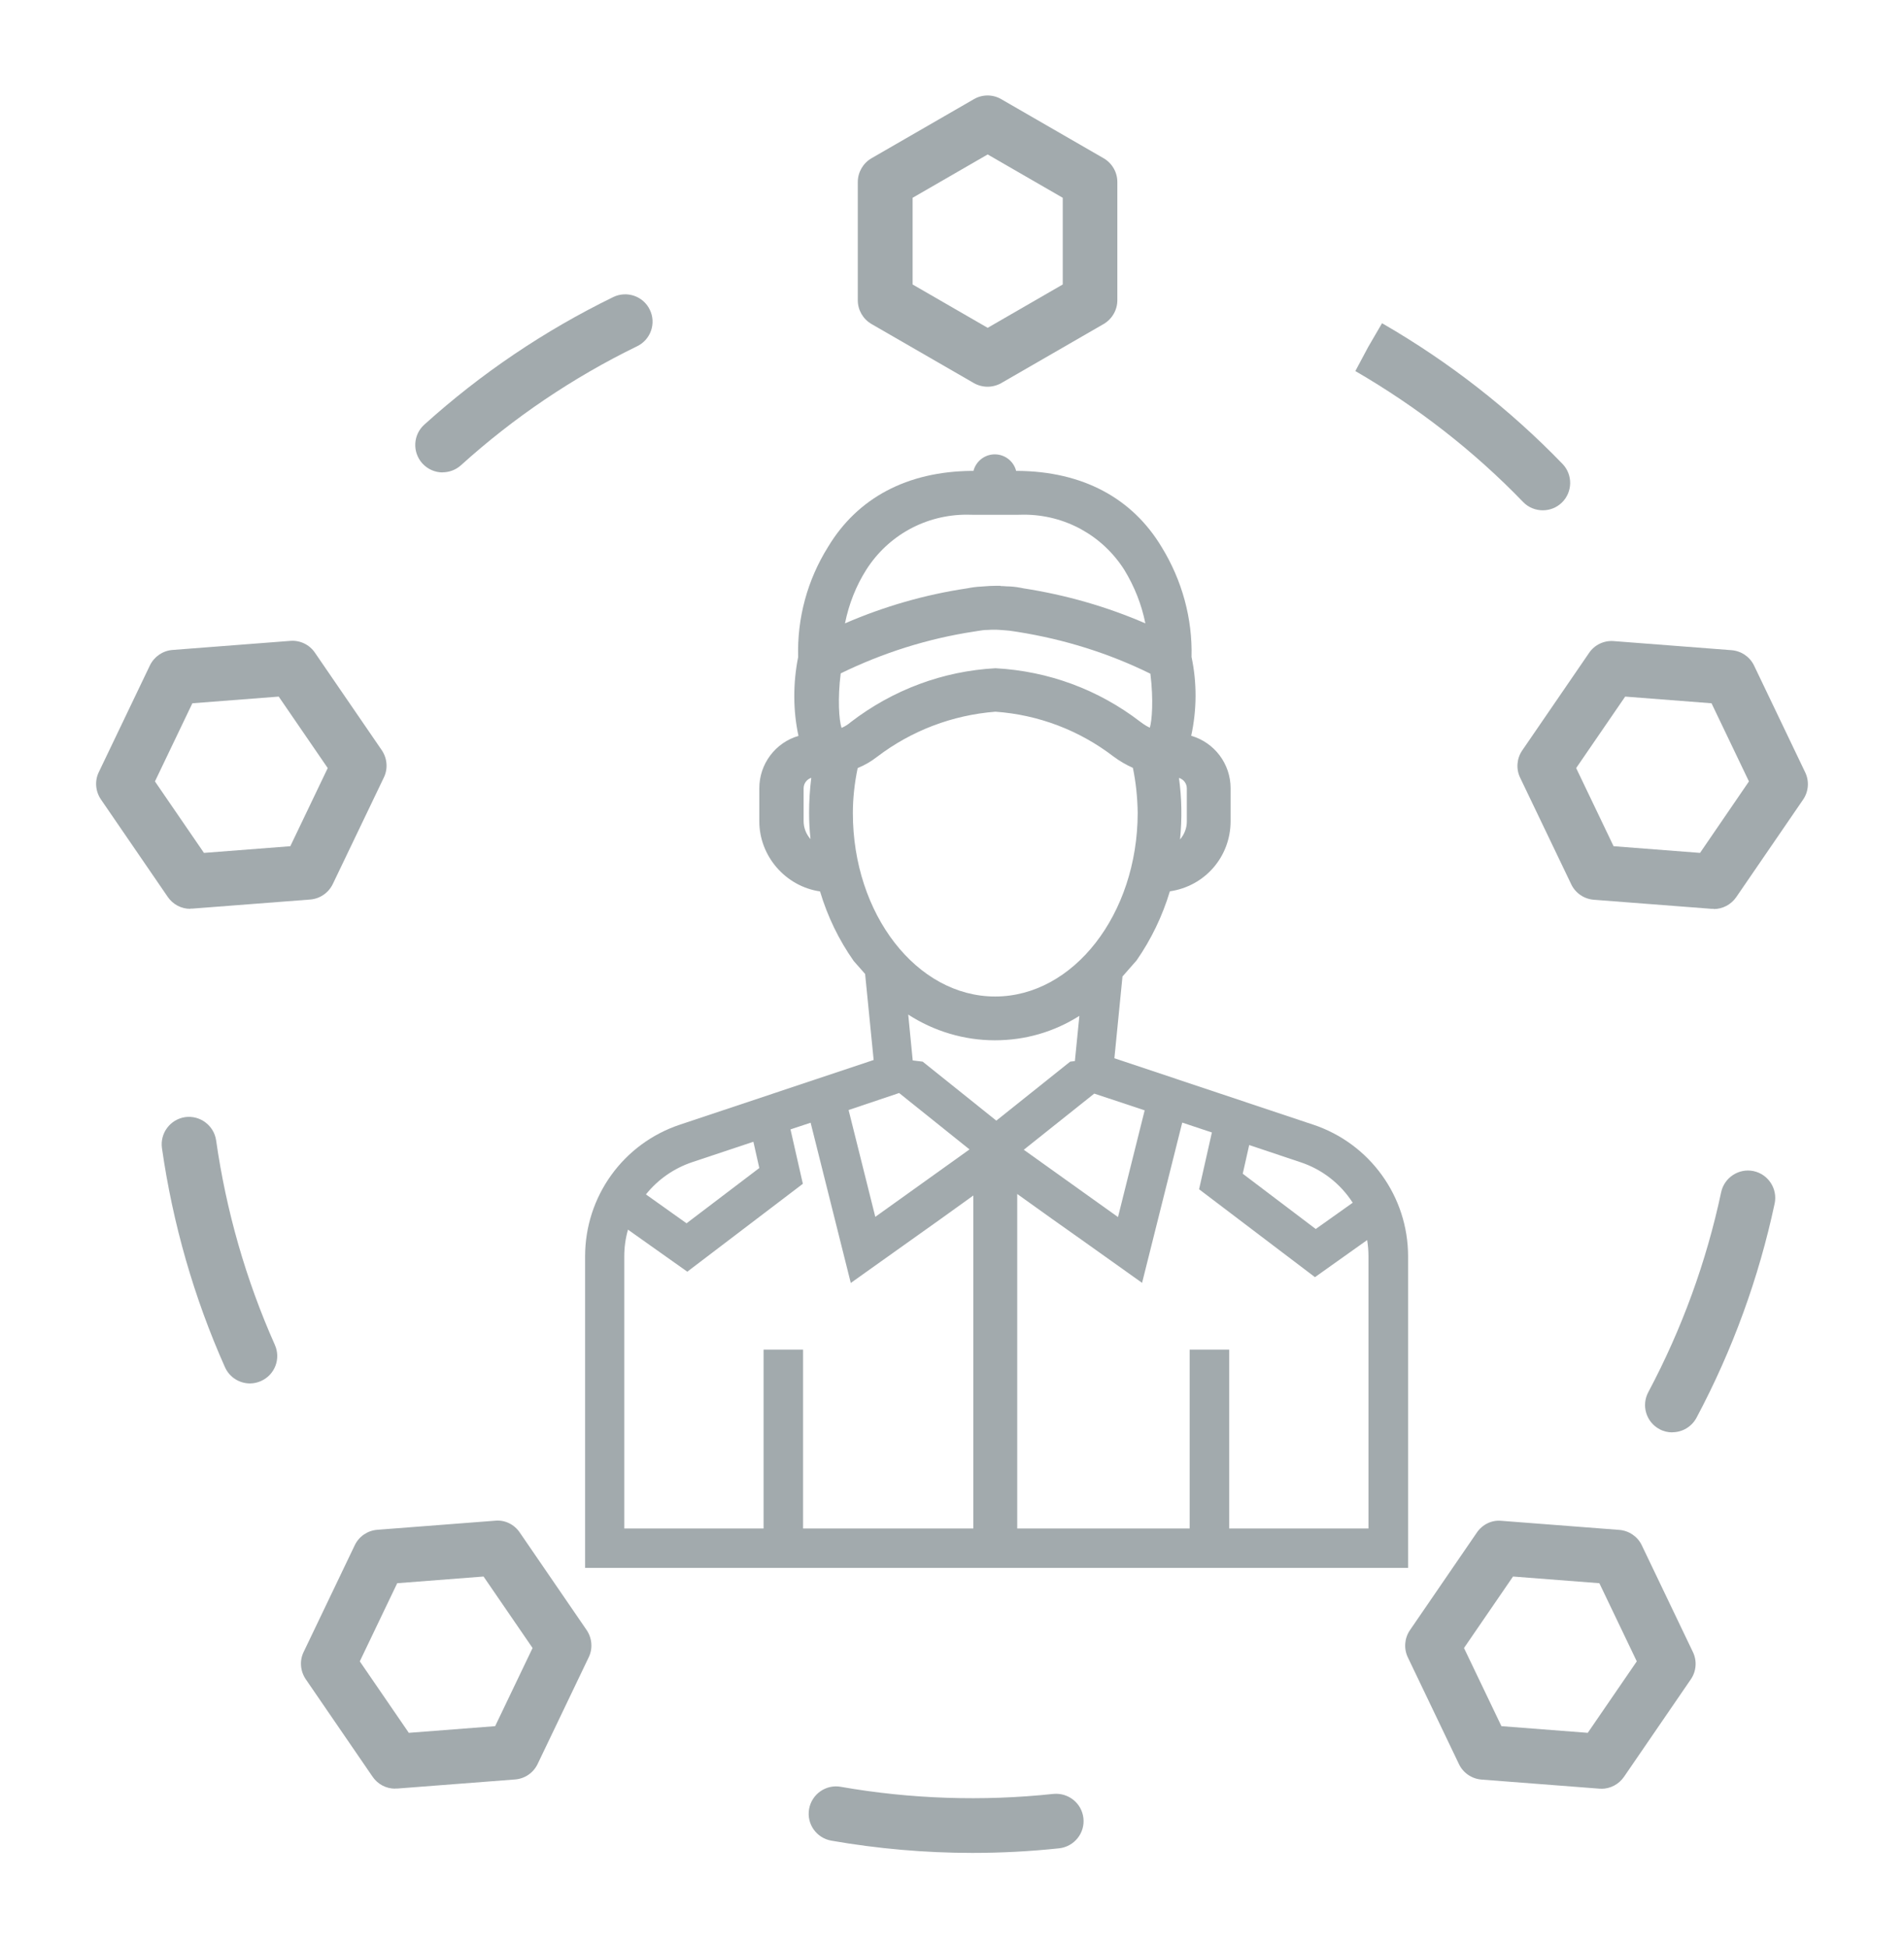 <svg width="174" height="178" viewBox="0 0 174 178" fill="none" xmlns="http://www.w3.org/2000/svg">
<path d="M119.98 102.74L101.84 96.68L102.58 89.21L103.87 87.74C105.21 85.81 106.23 83.69 106.91 81.43C110.1 80.97 112.46 78.28 112.46 75.02V72.01C112.46 69.77 110.97 67.83 108.86 67.22C109.38 64.84 109.39 62.36 108.89 60.02C108.98 56.52 108.04 53.04 106.16 49.98C103.46 45.48 98.91 43.07 93.01 43.02H92.86C92.64 42.15 91.85 41.51 90.91 41.51C89.97 41.51 89.19 42.15 88.96 43.02H88.81C82.91 43.07 78.37 45.48 75.67 49.97C73.79 52.98 72.84 56.45 72.94 60.03C72.46 62.44 72.47 64.92 72.97 67.23C70.87 67.84 69.39 69.78 69.39 72.02V75.03C69.39 78.23 71.8 80.98 74.94 81.44C75.63 83.74 76.66 85.87 78.02 87.8C78.02 87.8 78.51 88.35 79.06 88.98L79.84 96.84L62.16 102.74C56.96 104.46 53.47 109.3 53.47 114.78V143.24H128.68V114.78C128.68 109.31 125.19 104.47 119.99 102.74H119.98ZM108.46 72.04V75.05C108.46 75.66 108.23 76.24 107.84 76.69C108.03 74.79 108 72.91 107.74 71.07C108.16 71.19 108.46 71.58 108.46 72.03V72.04ZM74.07 76.66C73.67 76.21 73.44 75.63 73.44 75.01V72.02C73.44 71.57 73.74 71.19 74.14 71.06C74 72.17 73.94 73.23 73.94 74.27C73.94 75.03 73.98 75.81 74.07 76.66ZM114.16 104.61L118.85 106.18C120.82 106.83 122.5 108.14 123.62 109.88L120.24 112.28L113.57 107.23L114.16 104.61ZM104.61 101.43L102.17 111.19L93.56 105.04L100 99.91L104.61 101.44V101.43ZM79.16 52.06C81.17 48.9 84.61 47.02 88.35 47.02C88.53 47.02 88.71 47.02 88.92 47.03H93.03C93.21 47.02 93.39 47.02 93.57 47.02C97.3 47.02 100.73 48.9 102.74 52.05C103.68 53.59 104.33 55.24 104.67 56.95C101.16 55.43 97.41 54.35 93.53 53.75L93.28 53.7C92.8 53.61 92.37 53.57 92.02 53.57H92C91.78 53.55 91.6 53.54 91.44 53.54V53.52H90.94C90.61 53.52 90.3 53.54 89.94 53.57C89.55 53.59 89.1 53.62 88.66 53.7L88.39 53.75C84.55 54.32 80.8 55.4 77.22 56.95C77.58 55.17 78.23 53.53 79.16 52.06ZM76.9 66.48C76.67 65.77 76.54 63.81 76.83 61.52C80.7 59.63 84.8 58.34 89.01 57.7L89.38 57.64C89.68 57.59 89.94 57.55 90.26 57.55C90.48 57.53 90.71 57.53 90.93 57.53H90.98C90.98 57.53 91.27 57.53 91.81 57.58C92.1 57.6 92.39 57.63 92.67 57.68L93 57.73C97.28 58.41 101.36 59.69 105.13 61.55C105.43 63.98 105.27 65.85 105.08 66.48C104.9 66.4 104.61 66.25 104.22 65.95C100.38 63 95.82 61.31 90.97 61.05C86.18 61.31 81.61 63.01 77.75 65.97C77.51 66.18 77.23 66.36 76.93 66.49L76.9 66.48ZM77.94 74.29C77.94 72.94 78.09 71.55 78.38 70.17C79.02 69.91 79.62 69.56 80.17 69.13C83.3 66.75 87.03 65.33 90.97 65.02C94.91 65.3 98.64 66.72 101.78 69.13C102.32 69.53 102.9 69.87 103.53 70.15C103.8 71.44 103.95 72.83 103.97 74.28C103.95 83.52 98.1 91.04 90.94 91.04C83.78 91.04 77.94 83.52 77.94 74.28V74.29ZM82.16 99.85L88.6 105.01L79.99 111.17L77.55 101.41L82.16 99.86V99.85ZM63.27 106.17L68.85 104.31L69.39 106.71L62.74 111.76L59.03 109.12C60.12 107.76 61.59 106.73 63.27 106.17ZM88.97 139.64H73.39V123.3H69.78V139.64H57.05V114.79C57.05 113.96 57.16 113.14 57.39 112.34L62.81 116.18L73.37 108.15L72.24 103.18L74.08 102.57L77.75 117.21L83.3 113.26L85.93 111.39L88.95 109.22V139.64H88.97ZM84.32 96.99L83.41 96.88L83 92.69C85.34 94.21 88.11 95.04 90.91 95.04C93.71 95.04 96.33 94.27 98.64 92.81L98.23 96.94L97.8 96.99L91.05 102.38L84.32 96.99ZM125.06 139.64H112.33V123.3H108.72V139.64H92.96V109.08L96.19 111.39L98.82 113.25L104.37 117.2L108.04 102.56L110.75 103.46L109.58 108.65L120.17 116.68L124.94 113.29C125.02 113.78 125.06 114.28 125.06 114.78V139.63V139.64Z" fill="#A2AAAD"/>
<path d="M119.82 103.22L101.38 97.07H101.29L102.07 89.12H101.99L103.44 87.47C104.82 85.48 105.84 83.31 106.5 80.98C109.59 80.7 111.94 78.12 111.94 75.03V72.02C111.94 69.85 110.38 67.99 108.24 67.6C108.85 65.12 108.9 62.54 108.37 60.07C108.47 56.6 107.53 53.2 105.71 50.24C103.11 45.9 98.71 43.58 92.99 43.52H92.4C92.4 42.7 91.74 42.01 90.89 42.01C90.04 42.01 89.38 42.67 89.38 43.52H88.79C83.07 43.57 78.68 45.89 76.07 50.24C74.23 53.18 73.31 56.6 73.41 60.07C72.9 62.57 72.92 65.15 73.54 67.6C71.4 67.98 69.86 69.85 69.86 72.02V75.03C69.86 78.12 72.23 80.7 75.3 80.98C75.96 83.3 76.99 85.5 78.36 87.47C78.36 87.47 78.95 88.14 79.56 88.85H79.51L80.33 97.2L62.27 103.23C57.27 104.89 53.92 109.54 53.92 114.8V142.76H91.1V142.72H91.15V142.76H128.12V114.8C128.12 109.54 124.75 104.89 119.77 103.23L119.82 103.22ZM107.46 70.56V70.53C108.28 70.53 108.97 71.19 108.97 72.04V75.05C108.97 76.22 108.28 77.3 107.21 77.78C107.57 75.38 107.57 72.95 107.16 70.55H107.47L107.46 70.56ZM74.7 77.73C73.63 77.24 72.94 76.17 72.94 75V72.01C72.94 71.19 73.6 70.5 74.45 70.5H74.73C74.55 71.75 74.45 73 74.45 74.25C74.45 75.42 74.55 76.57 74.71 77.72L74.7 77.73ZM124.29 110.01L120.23 112.9L113 107.44L113.79 103.96L119 105.7C121.3 106.46 123.14 108.02 124.29 110.01ZM105.21 101.1L102.48 112.03L92.73 105.06L99.91 99.34L105.22 101.1H105.21ZM98.01 97.47L91.17 102.93V103.11L84.12 97.47L82.95 97.33L82.39 91.64C87.35 95.45 94.24 95.49 99.25 91.77L98.7 97.38L98.02 97.46L98.01 97.47ZM78.73 51.79C80.93 48.34 84.81 46.33 88.92 46.53H93.01C97.1 46.33 100.98 48.34 103.17 51.79C104.29 53.63 105.03 55.67 105.31 57.79C101.53 56.05 97.52 54.88 93.41 54.24L93.18 54.19C92.77 54.11 92.36 54.06 91.95 54.06C91.29 54.01 90.93 54.03 90.93 54.01C90.6 54.01 90.29 54.04 89.96 54.06C89.55 54.09 89.14 54.11 88.73 54.19L88.45 54.24C84.34 54.85 80.33 56.05 76.55 57.79C76.86 55.65 77.57 53.6 78.72 51.79H78.73ZM76.67 67.09C76.13 66.58 76.01 63.82 76.36 61.19C80.32 59.22 84.56 57.87 88.92 57.21L89.23 57.16C89.56 57.11 89.87 57.06 90.2 57.06C90.46 57.03 90.71 57.03 90.97 57.03C91 57.03 91.28 57.03 91.84 57.08C92.15 57.11 92.45 57.13 92.73 57.18L93.06 57.23C97.4 57.92 101.64 59.25 105.57 61.21C105.93 63.87 105.8 66.62 105.29 67.06C105.29 67.06 104.88 67.09 103.89 66.35C100.16 63.49 95.67 61.8 90.97 61.55C86.27 61.81 81.78 63.49 78.05 66.35C77.67 66.68 77.21 66.94 76.72 67.09H76.67ZM77.43 74.29C77.43 72.78 77.61 71.28 77.94 69.8C78.63 69.54 79.27 69.19 79.86 68.73C83.08 66.28 86.93 64.82 90.97 64.52C95 64.8 98.86 66.26 102.08 68.73C102.67 69.16 103.31 69.52 103.97 69.8C104.3 71.28 104.46 72.79 104.48 74.29C104.45 83.79 98.4 91.55 90.95 91.55C83.5 91.55 77.44 83.81 77.44 74.29H77.43ZM82.26 99.29L89.44 105.04L79.69 112.01L76.96 101.08L82.27 99.29H82.26ZM63.11 105.7L69.21 103.67L69.95 106.93L62.75 112.39L58.33 109.25L57.93 109.81C59.08 107.92 60.88 106.44 63.1 105.7H63.11ZM70.28 123.8V140.14H56.54V114.78C56.54 113.64 56.74 112.55 57.11 111.52L62.79 115.54L72.8 107.93L71.65 102.83L74.44 101.9L78.07 116.35L83.02 112.83L85.65 110.97L89.47 108.23V140.13H72.88V123.79H70.28V123.8ZM125.57 140.14H111.83V123.8H109.23V140.14H92.47V108.1L96.49 110.98L99.12 112.84L104.07 116.36L107.7 101.91L111.35 103.13L110.15 108.45L120.19 116.06L125.29 112.44C125.48 113.2 125.58 113.98 125.58 114.79V140.15L125.57 140.14Z" fill="#A2AAAD"/>
<path d="M88.86 169.28C84.55 169.28 80.21 168.9 75.97 168.16C74.61 167.92 73.7 166.63 73.94 165.27C74.18 163.91 75.48 163 76.83 163.24C83.21 164.36 89.8 164.58 96.26 163.89C97.64 163.76 98.86 164.74 99.01 166.11C99.16 167.48 98.16 168.71 96.79 168.86C94.16 169.14 91.5 169.28 88.86 169.28ZM152.83 130.86C152.43 130.86 152.03 130.77 151.66 130.57C150.44 129.92 149.98 128.41 150.63 127.19C153.7 121.42 155.94 115.27 157.29 108.92C157.58 107.57 158.91 106.71 160.25 106.99C161.6 107.28 162.46 108.6 162.18 109.95C160.73 116.75 158.33 123.34 155.04 129.52C154.59 130.36 153.73 130.85 152.83 130.85V130.86ZM22.85 126.39C21.89 126.39 20.98 125.84 20.56 124.91C17.72 118.54 15.79 111.8 14.8 104.89C14.61 103.52 15.56 102.26 16.92 102.06C18.28 101.87 19.55 102.82 19.75 104.18C20.67 110.63 22.47 116.92 25.12 122.87C25.68 124.13 25.12 125.61 23.85 126.17C23.52 126.32 23.17 126.39 22.83 126.39H22.85ZM140.99 46.62C140.34 46.62 139.68 46.37 139.19 45.86C134.69 41.2 129.52 37.18 123.86 33.9L125.04 31.69L126.3 29.53L126.37 29.57C132.43 33.07 137.96 37.38 142.79 42.38C143.75 43.37 143.72 44.96 142.73 45.92C142.24 46.39 141.62 46.62 140.99 46.62ZM40.45 43.16C39.77 43.16 39.09 42.88 38.59 42.33C37.67 41.3 37.75 39.72 38.77 38.8C43.94 34.13 49.75 30.21 56.04 27.14C57.28 26.54 58.78 27.05 59.38 28.29C59.99 29.53 59.47 31.03 58.23 31.63C52.36 34.49 46.94 38.15 42.12 42.51C41.64 42.94 41.04 43.15 40.45 43.15V43.16Z" fill="#A2AAAD"/>
<path d="M90.25 35.33C89.82 35.33 89.39 35.22 89 35L79.64 29.6C78.87 29.15 78.39 28.33 78.39 27.43V16.63C78.39 15.74 78.87 14.91 79.64 14.46L89 9.06C89.77 8.61 90.73 8.61 91.5 9.06L100.86 14.46C101.63 14.91 102.11 15.73 102.11 16.63V27.43C102.11 28.32 101.63 29.15 100.86 29.6L91.5 35C91.11 35.22 90.68 35.33 90.25 35.33ZM83.4 25.99L90.26 29.95L97.12 25.99V18.07L90.26 14.11L83.4 18.07V25.99Z" fill="#A2AAAD"/>
<path d="M156.61 83.03C156.55 83.03 156.48 83.03 156.42 83.03L145.65 82.2C144.76 82.13 143.97 81.59 143.59 80.79L138.92 71.05C138.53 70.24 138.61 69.29 139.11 68.56L145.22 59.65C145.72 58.91 146.58 58.5 147.47 58.57L158.24 59.4C159.13 59.47 159.92 60.01 160.3 60.81L164.97 70.56C165.36 71.37 165.28 72.32 164.78 73.05L158.67 81.96C158.2 82.64 157.43 83.05 156.61 83.05V83.03ZM147.47 77.31L155.36 77.92L159.83 71.39L156.41 64.25L148.52 63.64L144.04 70.17L147.46 77.31H147.47Z" fill="#A2AAAD"/>
<path d="M17.39 83.03C16.57 83.03 15.8 82.63 15.33 81.94L9.22 73.03C8.72 72.29 8.64 71.34 9.03 70.54L13.7 60.79C14.09 59.99 14.87 59.45 15.76 59.38L26.53 58.55C27.42 58.48 28.28 58.89 28.78 59.63L34.89 68.54C35.39 69.28 35.47 70.23 35.08 71.03L30.41 80.77C30.02 81.57 29.24 82.11 28.35 82.18L17.58 83.01C17.52 83.01 17.45 83.01 17.39 83.01V83.03ZM14.16 71.39L18.64 77.92L26.53 77.31L29.95 70.17L25.47 63.64L17.58 64.25L14.16 71.39Z" fill="#A2AAAD"/>
<path d="M146.35 163.41C146.29 163.41 146.22 163.41 146.16 163.41L135.39 162.58C134.5 162.51 133.71 161.97 133.33 161.17L128.66 151.42C128.27 150.61 128.35 149.66 128.85 148.93L134.96 140.02C135.46 139.28 136.32 138.85 137.21 138.94L147.98 139.77C148.87 139.84 149.66 140.38 150.04 141.18L154.71 150.93C155.1 151.74 155.02 152.69 154.52 153.42L148.41 162.33C147.94 163.01 147.17 163.42 146.35 163.42V163.41ZM137.21 157.7L145.1 158.31L149.58 151.78L146.16 144.64L138.27 144.03L133.79 150.56L137.21 157.7Z" fill="#A2AAAD"/>
<path d="M36.11 163.41C35.29 163.41 34.52 163.01 34.05 162.32L27.94 153.41C27.44 152.67 27.36 151.72 27.75 150.92L32.42 141.17C32.81 140.36 33.59 139.83 34.48 139.76L45.25 138.93C46.14 138.84 47 139.27 47.5 140.01L53.61 148.92C54.11 149.66 54.19 150.61 53.8 151.41L49.13 161.16C48.74 161.97 47.96 162.5 47.07 162.57L36.3 163.4C36.24 163.4 36.17 163.4 36.11 163.4V163.41ZM32.88 151.78L37.36 158.31L45.25 157.7L48.67 150.56L44.19 144.03L36.3 144.64L32.88 151.78Z" fill="#A2AAAD"/>
</svg>
